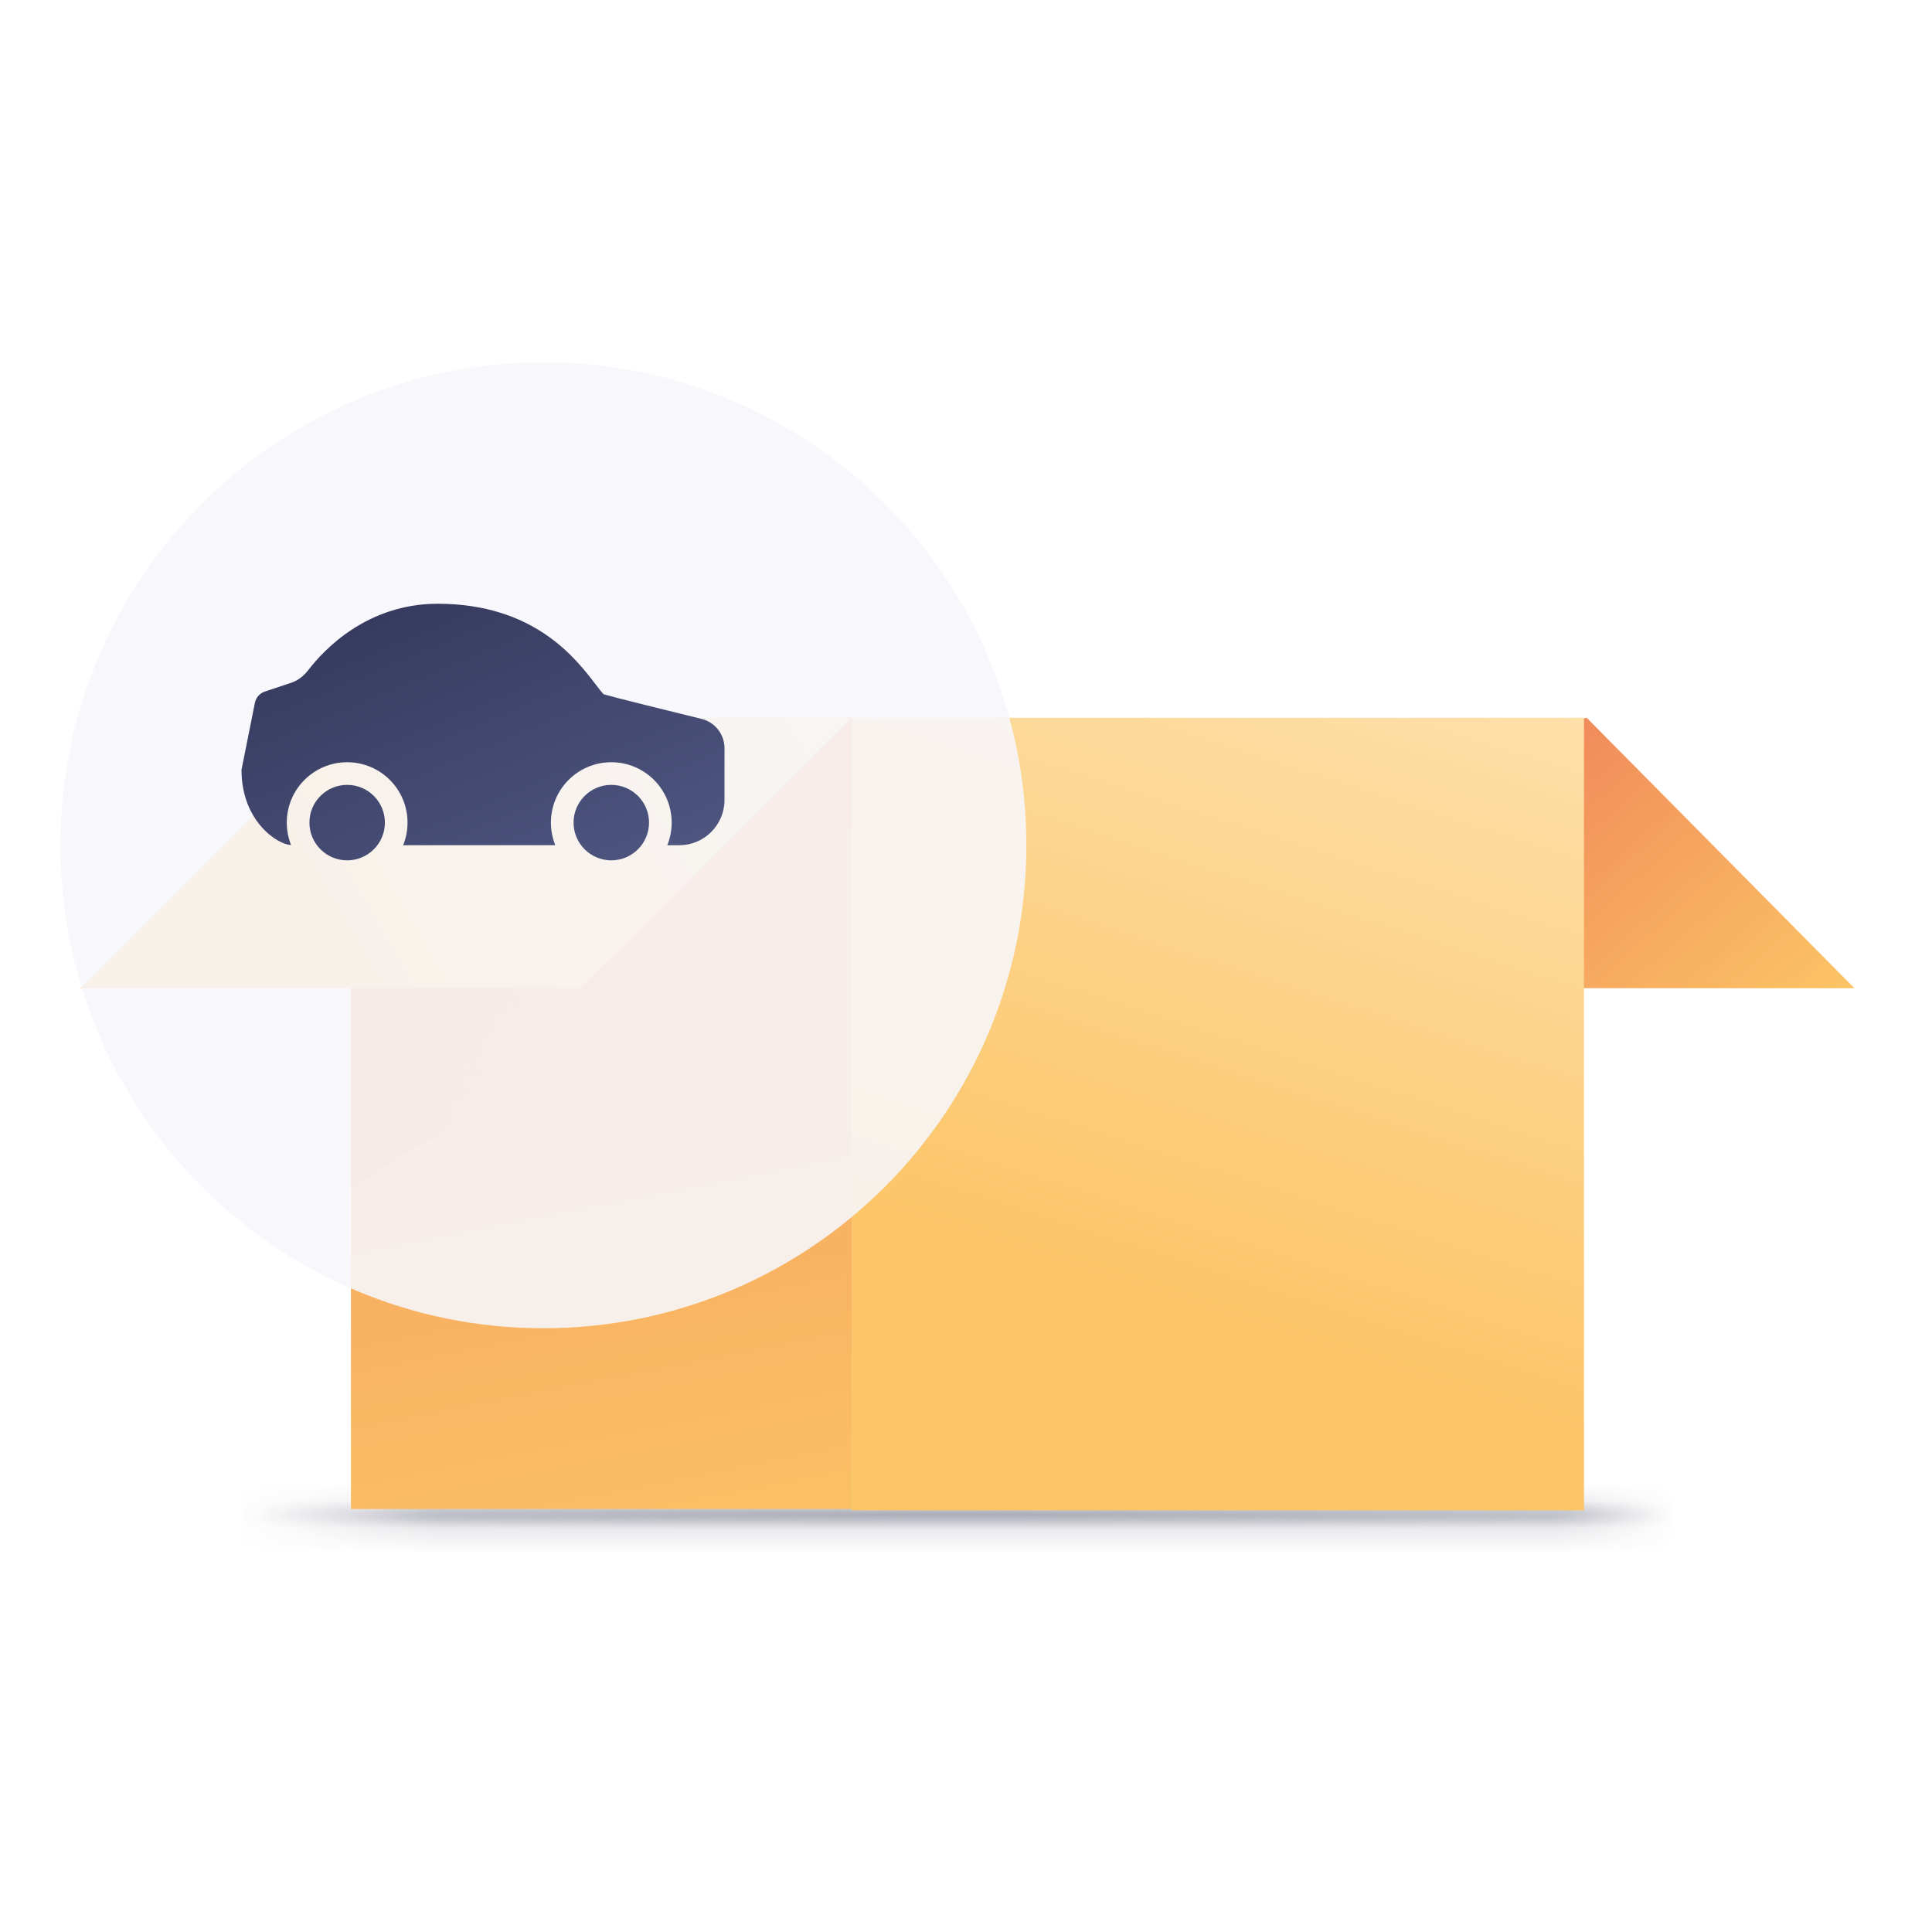 <svg width="64" height="64" viewBox="0 0 64 64" fill="none" xmlns="http://www.w3.org/2000/svg">
<g clip-path="url(#clip0_1038_98188)">
<mask id="mask0_1038_98188" style="mask-type:alpha" maskUnits="userSpaceOnUse" x="8" y="49" width="48" height="4">
<path d="M8 49.067H55.467V52.267H8V49.067Z" fill="url(#paint0_linear_1038_98188)"/>
</mask>
<g mask="url(#mask0_1038_98188)">
<path opacity="0.4" d="M8 49.067L55.467 49.067V51.467H8C8 51.467 8 49.867 8 49.067Z" fill="url(#paint1_linear_1038_98188)"/>
<path opacity="0.4" d="M8.034 49.365C7.922 49.365 8.128 49.294 8.034 49.365H55.467L55.467 50.667L8.034 50.667C8.034 50.667 8.034 49.69 8.034 49.365Z" fill="url(#paint2_radial_1038_98188)"/>
</g>
<path d="M42.494 32.736H61.431L52.561 23.777L28.213 28.212L42.494 32.736Z" fill="url(#paint3_linear_1038_98188)"/>
<path d="M28.213 23.777H52.472V33.978V50.033H28.213V23.777Z" fill="url(#paint4_linear_1038_98188)"/>
<path d="M28.213 49.989H11.626V28.169L28.213 23.733V49.989Z" fill="url(#paint5_linear_1038_98188)"/>
<path d="M28.213 23.777L11.626 28.212V39.433C14.287 37.482 17.923 35.53 20.584 36.24C23.556 37.083 26.439 34.288 28.213 32.027V23.777Z" fill="url(#paint6_linear_1038_98188)"/>
<path d="M19.254 32.736H2.667L11.626 23.777H28.213L19.254 32.736Z" fill="url(#paint7_linear_1038_98188)"/>
<g opacity="0.88">
<g filter="url(#filter0_d_1038_98188)">
<path fill-rule="evenodd" clip-rule="evenodd" d="M16 40C24.837 40 32 32.837 32 24C32 15.163 24.837 8 16 8C7.163 8 0 15.163 0 24C0 32.837 7.163 40 16 40Z" fill="#F7F7FC"/>
</g>
</g>
<g clip-path="url(#clip1_1038_98188)">
<path d="M24 24.786C24 24.325 23.686 23.924 23.238 23.814C22.178 23.554 20.348 23.103 20 23C19.925 22.925 19.833 22.805 19.718 22.654C19.068 21.805 17.686 20 14.5 20C12.152 20 10.722 21.532 10.212 22.198C10.067 22.387 9.876 22.541 9.649 22.617L8.775 22.908C8.605 22.965 8.478 23.109 8.443 23.285L8 25.5C8 27.25 9.25 27.999 9.641 27.99C9.55 27.762 9.5 27.512 9.5 27.25C9.5 26.146 10.395 25.25 11.5 25.25C12.605 25.25 13.5 26.146 13.5 27.25C13.5 27.515 13.448 27.768 13.355 27.999L18.394 27.997C18.301 27.767 18.25 27.514 18.25 27.25C18.25 26.145 19.145 25.25 20.25 25.25C21.355 25.25 22.25 26.145 22.25 27.25C22.25 27.515 22.198 27.768 22.105 27.999L22.499 27.999C23.328 28 24 27.328 24 26.499V24.786Z" fill="url(#paint8_linear_1038_98188)"/>
<path d="M11.5 28.5C12.19 28.5 12.75 27.941 12.75 27.25C12.75 26.56 12.19 26 11.5 26C10.81 26 10.25 26.56 10.25 27.25C10.25 27.941 10.81 28.5 11.5 28.5Z" fill="url(#paint9_linear_1038_98188)"/>
<path d="M20.25 26C19.56 26 19 26.56 19 27.25C19 27.94 19.56 28.5 20.25 28.5C20.94 28.5 21.5 27.94 21.5 27.25C21.5 26.56 20.94 26 20.25 26Z" fill="url(#paint10_linear_1038_98188)"/>
</g>
</g>
<defs>
<filter id="filter0_d_1038_98188" x="0" y="8" width="36" height="38" filterUnits="userSpaceOnUse" color-interpolation-filters="sRGB">
<feFlood flood-opacity="0" result="BackgroundImageFix"/>
<feColorMatrix in="SourceAlpha" type="matrix" values="0 0 0 0 0 0 0 0 0 0 0 0 0 0 0 0 0 0 127 0" result="hardAlpha"/>
<feOffset dx="2" dy="4"/>
<feGaussianBlur stdDeviation="1"/>
<feColorMatrix type="matrix" values="0 0 0 0 0.129 0 0 0 0 0.133 0 0 0 0 0.251 0 0 0 0.08 0"/>
<feBlend mode="normal" in2="BackgroundImageFix" result="effect1_dropShadow_1038_98188"/>
<feBlend mode="normal" in="SourceGraphic" in2="effect1_dropShadow_1038_98188" result="shape"/>
</filter>
<linearGradient id="paint0_linear_1038_98188" x1="55.467" y1="51.282" x2="8" y2="51.282" gradientUnits="userSpaceOnUse">
<stop stop-color="#212240" stop-opacity="0"/>
<stop offset="0.076" stop-color="#212240"/>
<stop offset="0.866" stop-color="#212240"/>
<stop offset="1" stop-color="#212240" stop-opacity="0"/>
</linearGradient>
<linearGradient id="paint1_linear_1038_98188" x1="31.733" y1="49.067" x2="31.733" y2="51.467" gradientUnits="userSpaceOnUse">
<stop stop-color="#212240" stop-opacity="0"/>
<stop offset="0.484" stop-color="#212240" stop-opacity="0.366"/>
<stop offset="1" stop-color="#212240" stop-opacity="0"/>
</linearGradient>
<radialGradient id="paint2_radial_1038_98188" cx="0" cy="0" r="1" gradientUnits="userSpaceOnUse" gradientTransform="translate(31.715 50.16) rotate(90) scale(0.506 48.411)">
<stop stop-color="#212240" stop-opacity="0.71"/>
<stop offset="1" stop-color="#212240" stop-opacity="0"/>
</radialGradient>
<linearGradient id="paint3_linear_1038_98188" x1="53.326" y1="40.065" x2="38.877" y2="23.718" gradientUnits="userSpaceOnUse">
<stop stop-color="#FCC565"/>
<stop offset="1" stop-color="#E86253"/>
</linearGradient>
<linearGradient id="paint4_linear_1038_98188" x1="38.379" y1="43.038" x2="51.573" y2="1.904" gradientUnits="userSpaceOnUse">
<stop stop-color="#FCC568"/>
<stop offset="1" stop-color="#FFF8E5"/>
</linearGradient>
<linearGradient id="paint5_linear_1038_98188" x1="23.267" y1="53.803" x2="11.146" y2="-7.791" gradientUnits="userSpaceOnUse">
<stop stop-color="#FCC565"/>
<stop offset="1" stop-color="#E86253"/>
</linearGradient>
<linearGradient id="paint6_linear_1038_98188" x1="26.618" y1="28.698" x2="-20.381" y2="46.357" gradientUnits="userSpaceOnUse">
<stop stop-color="#E86153" stop-opacity="0"/>
<stop offset="1" stop-color="#E86253"/>
</linearGradient>
<linearGradient id="paint7_linear_1038_98188" x1="11.009" y1="30.81" x2="36.451" y2="16.099" gradientUnits="userSpaceOnUse">
<stop stop-color="#FCC568"/>
<stop offset="1" stop-color="#FFF8E5"/>
</linearGradient>
<linearGradient id="paint8_linear_1038_98188" x1="-1.111" y1="14.805" x2="7.866" y2="36.181" gradientUnits="userSpaceOnUse">
<stop stop-color="#212240"/>
<stop offset="1" stop-color="#515984"/>
</linearGradient>
<linearGradient id="paint9_linear_1038_98188" x1="-1.111" y1="14.805" x2="7.866" y2="36.181" gradientUnits="userSpaceOnUse">
<stop stop-color="#212240"/>
<stop offset="1" stop-color="#515984"/>
</linearGradient>
<linearGradient id="paint10_linear_1038_98188" x1="-1.111" y1="14.805" x2="7.866" y2="36.181" gradientUnits="userSpaceOnUse">
<stop stop-color="#212240"/>
<stop offset="1" stop-color="#515984"/>
</linearGradient>
<clipPath id="clip0_1038_98188">
<rect width="64" height="64" fill="white"/>
</clipPath>
<clipPath id="clip1_1038_98188">
<rect width="16" height="16" fill="white" transform="translate(8 16)"/>
</clipPath>
</defs>
</svg>
